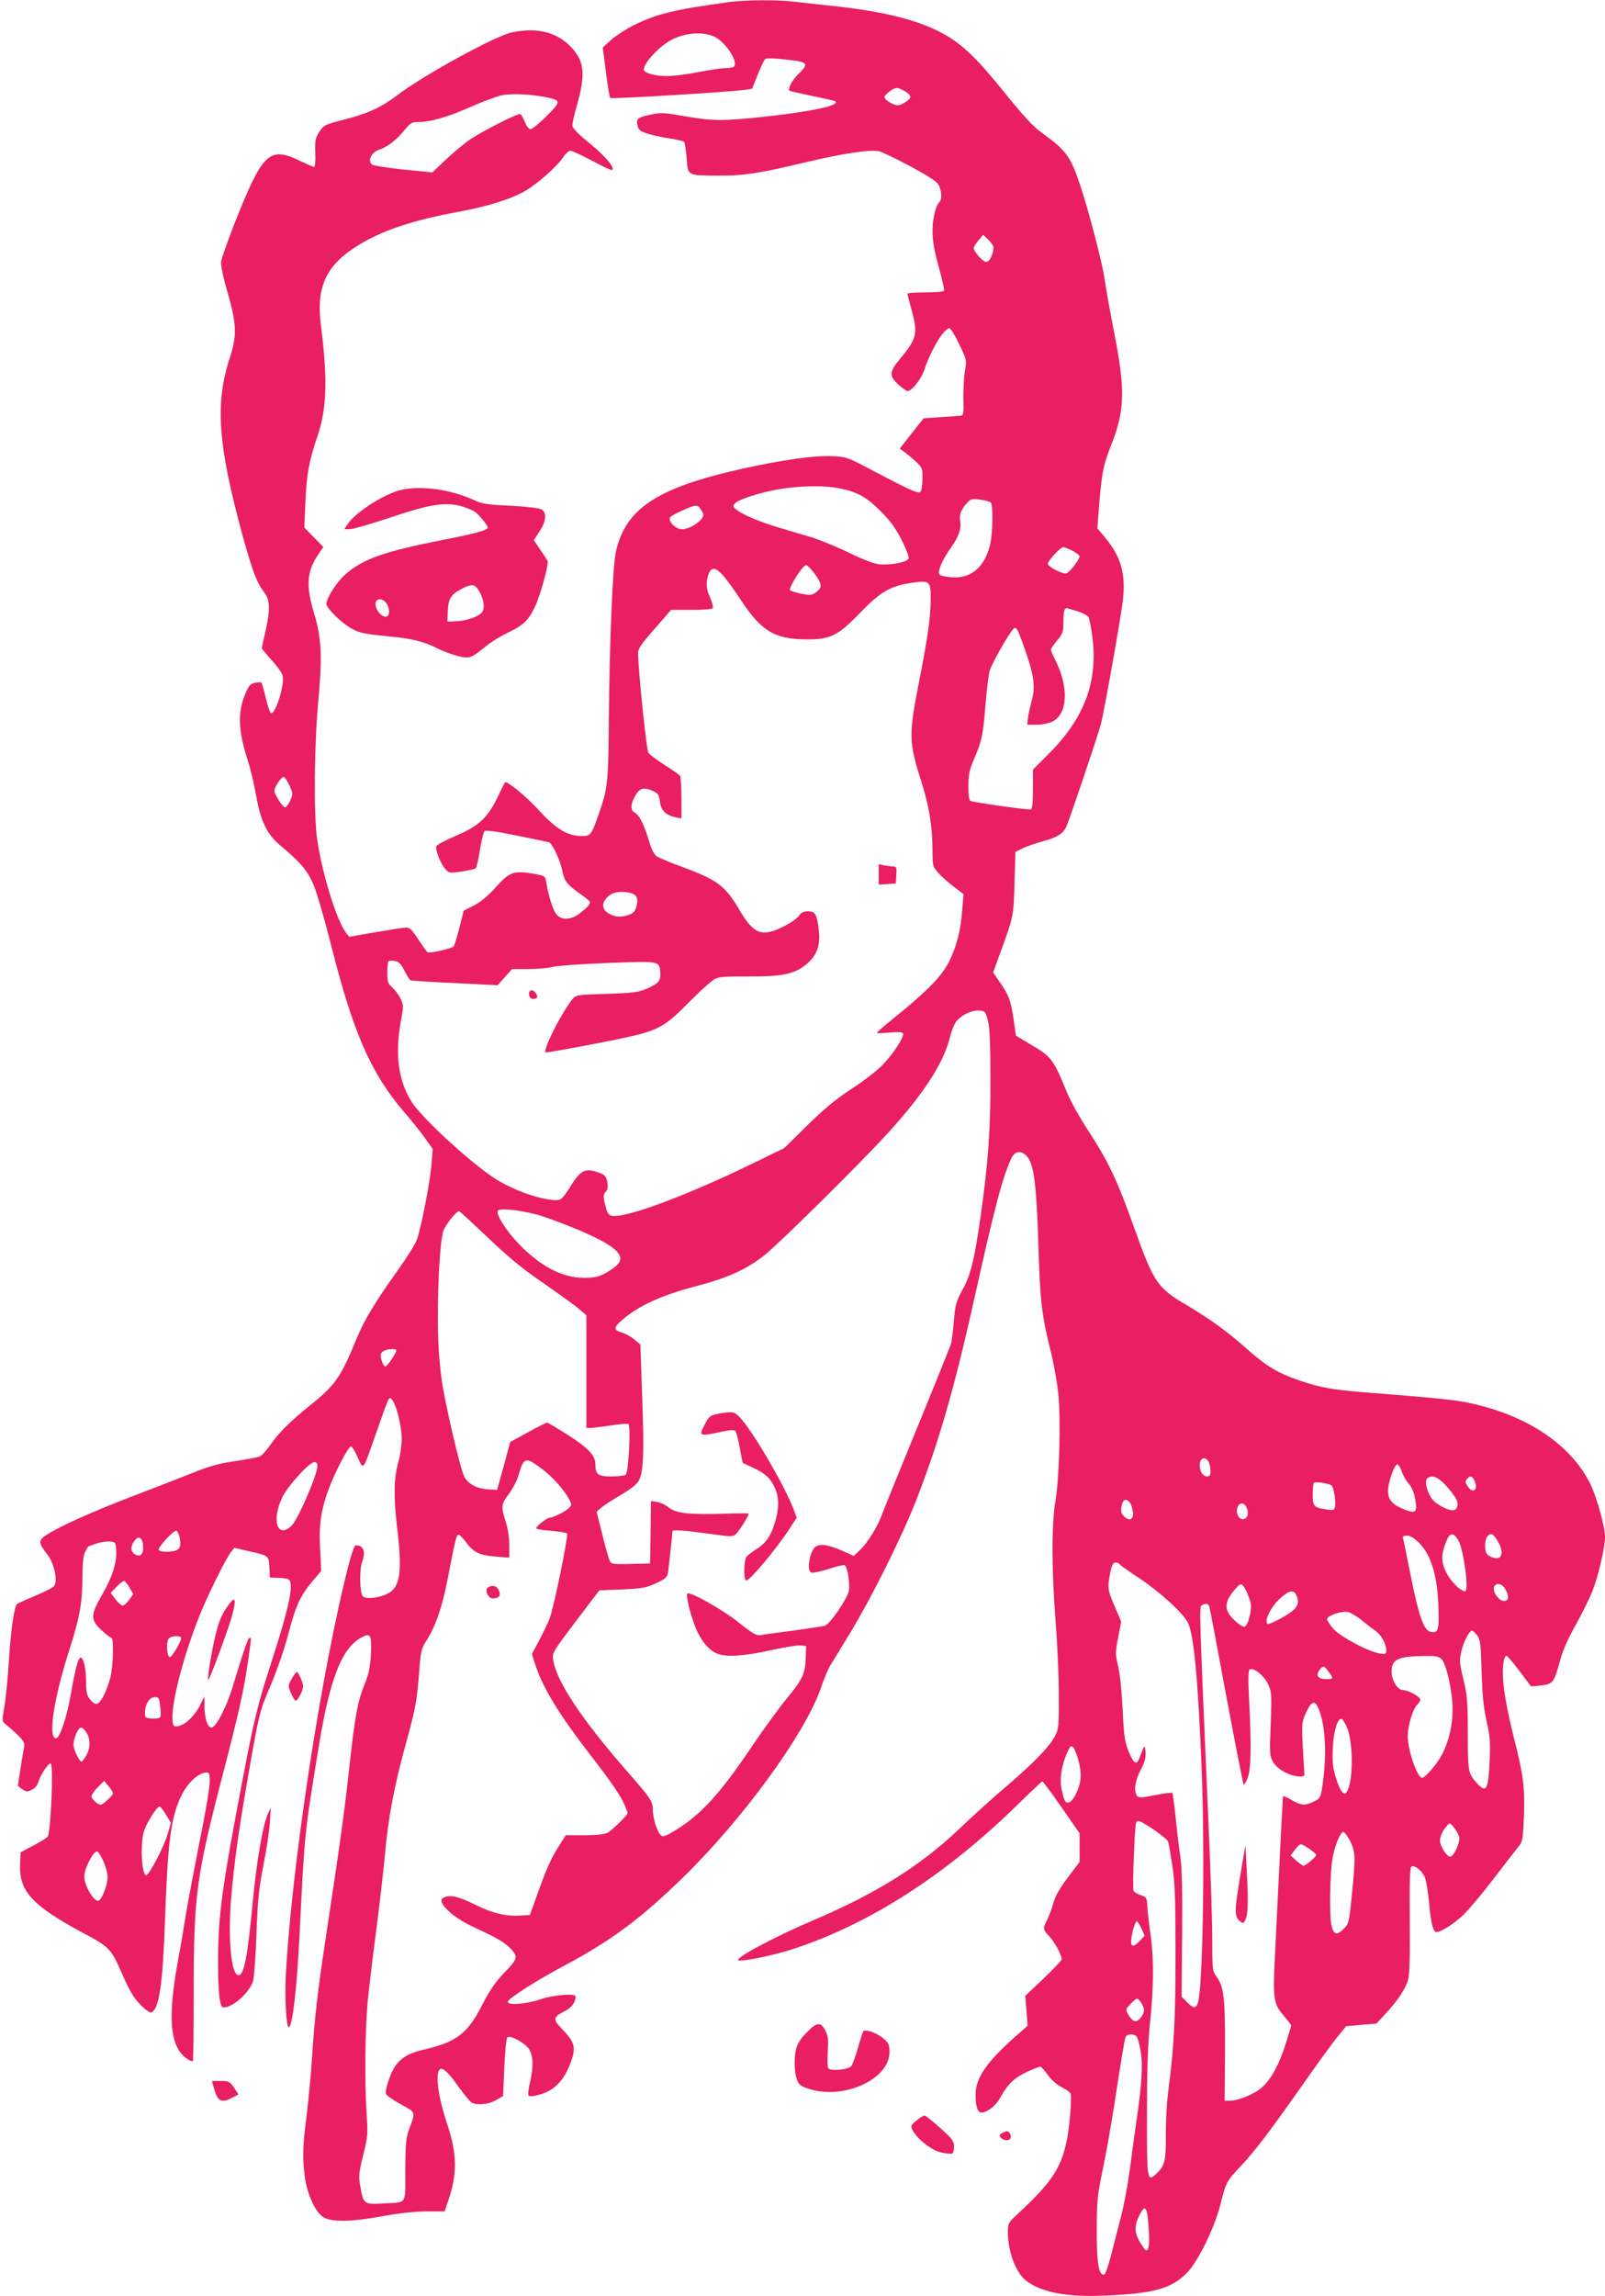 <?xml version="1.0" standalone="no"?>
<!DOCTYPE svg PUBLIC "-//W3C//DTD SVG 20010904//EN"
 "http://www.w3.org/TR/2001/REC-SVG-20010904/DTD/svg10.dtd">
<svg version="1.0" xmlns="http://www.w3.org/2000/svg"
 width="895pt" height="1280pt" viewBox="0 0 895 1280"
 preserveAspectRatio="xMidYMid meet">
<g transform="translate(0,1280) scale(0.1,-0.1)"
fill="#e91e63" stroke="none">
<path d="M4070 12789 c-313 -43 -404 -65 -535 -129 -44 -22 -101 -59 -127 -82
l-47 -43 18 -137 c9 -75 20 -140 24 -144 6 -7 645 32 741 44 l50 7 31 78 c17
42 35 81 41 87 7 7 45 6 117 -2 124 -13 131 -21 68 -82 -35 -34 -59 -81 -48
-92 2 -2 59 -15 127 -29 68 -14 126 -27 129 -30 23 -23 -127 -56 -391 -85
-232 -25 -293 -25 -437 0 -131 23 -143 24 -208 10 -68 -15 -76 -22 -68 -58 5
-26 14 -33 53 -46 26 -9 81 -21 122 -27 41 -6 79 -15 84 -19 5 -5 11 -46 15
-91 7 -100 1 -97 177 -98 140 -1 224 12 485 74 206 49 355 72 409 62 19 -4
100 -43 180 -86 112 -61 147 -85 157 -107 16 -39 16 -79 -1 -93 -8 -7 -19 -35
-25 -62 -20 -90 -13 -167 24 -298 19 -68 32 -127 29 -132 -3 -5 -50 -9 -105
-9 -54 0 -99 -3 -99 -7 0 -5 12 -48 25 -98 34 -123 27 -154 -65 -264 -62 -74
-63 -97 -10 -145 22 -20 45 -36 51 -36 24 0 77 68 94 120 36 110 109 230 139
230 7 0 32 -40 55 -89 42 -88 42 -89 31 -152 -5 -35 -9 -104 -8 -154 3 -73 0
-90 -12 -92 -8 -1 -59 -5 -113 -8 l-97 -7 -67 -85 -66 -84 24 -17 c13 -9 42
-33 64 -53 38 -36 40 -40 39 -99 0 -33 -6 -66 -12 -72 -12 -12 -57 9 -319 147
-82 43 -99 49 -170 52 -94 6 -286 -21 -509 -71 -471 -105 -647 -222 -700 -463
-18 -83 -35 -496 -39 -938 -2 -332 -7 -380 -49 -502 -50 -143 -50 -143 -104
-143 -76 0 -140 38 -235 141 -73 80 -181 169 -191 158 -2 -2 -21 -40 -42 -84
-55 -114 -105 -160 -232 -214 -57 -24 -106 -50 -109 -58 -7 -19 24 -99 51
-128 20 -22 24 -23 91 -13 39 6 74 14 78 18 4 4 15 49 23 101 8 51 20 99 25
105 7 8 53 2 177 -23 92 -18 174 -36 183 -38 19 -6 64 -103 75 -160 10 -55 26
-76 94 -124 33 -23 60 -45 60 -49 0 -14 -16 -31 -54 -61 -50 -40 -105 -43
-134 -7 -19 24 -44 104 -56 178 -6 36 -7 36 -73 48 -108 18 -132 10 -208 -75
-44 -49 -85 -83 -122 -102 l-57 -29 -24 -94 c-13 -52 -28 -100 -33 -106 -8
-10 -111 -34 -142 -34 -4 0 -27 31 -52 70 -34 52 -51 70 -67 70 -12 0 -90 -12
-172 -26 l-149 -26 -18 23 c-53 70 -134 333 -161 524 -19 132 -16 520 6 758
24 256 19 360 -22 496 -48 158 -42 236 25 334 l26 38 -53 54 -53 54 6 143 c7
157 20 227 66 363 54 161 59 315 20 625 -27 218 32 338 222 451 132 78 298
133 549 179 151 28 269 64 353 107 72 38 187 138 228 197 13 20 31 36 40 36 8
0 62 -25 119 -55 57 -31 107 -54 112 -53 22 8 -38 80 -123 148 -56 45 -95 84
-97 97 -2 11 9 61 23 109 53 185 45 258 -40 341 -79 77 -188 101 -323 72 -90
-19 -492 -239 -633 -347 -92 -70 -165 -104 -301 -139 -106 -27 -112 -30 -137
-67 -23 -35 -25 -47 -23 -118 2 -45 -1 -78 -7 -78 -5 0 -42 16 -82 35 -169 81
-206 43 -365 -360 -36 -93 -68 -184 -71 -201 -3 -20 10 -85 36 -174 51 -179
53 -240 12 -366 -83 -253 -66 -485 72 -991 56 -200 78 -260 123 -319 30 -39
31 -96 4 -214 -11 -47 -20 -88 -20 -93 0 -4 25 -34 55 -67 30 -32 57 -71 61
-86 13 -51 -44 -230 -67 -207 -5 5 -18 44 -28 87 -10 42 -21 79 -23 81 -3 3
-19 2 -36 -1 -25 -5 -34 -15 -52 -56 -46 -107 -43 -206 10 -371 17 -54 39
-146 49 -205 23 -136 60 -213 132 -273 118 -99 154 -142 188 -223 18 -43 61
-191 96 -330 125 -494 222 -717 408 -934 40 -46 92 -111 116 -145 l44 -62 -7
-85 c-7 -95 -57 -351 -81 -419 -8 -25 -59 -105 -111 -178 -121 -168 -183 -272
-224 -371 -89 -218 -120 -263 -260 -375 -110 -88 -177 -155 -222 -220 -22 -32
-49 -62 -61 -66 -13 -5 -74 -16 -137 -26 -88 -12 -143 -28 -235 -65 -66 -26
-217 -85 -335 -130 -222 -85 -403 -166 -478 -214 -50 -31 -50 -45 4 -114 36
-47 56 -141 37 -171 -5 -9 -53 -34 -106 -56 -53 -22 -99 -43 -103 -47 -15 -16
-34 -145 -44 -308 -6 -96 -17 -213 -25 -260 -15 -84 -14 -85 8 -103 84 -70
107 -97 102 -119 -4 -21 -35 -213 -35 -222 0 -2 11 -11 25 -20 22 -15 28 -15
54 -2 17 9 31 27 35 43 9 36 53 103 68 103 18 0 1 -390 -17 -409 -8 -8 -45
-31 -82 -50 l-68 -36 -3 -65 c-7 -151 66 -231 348 -383 152 -81 159 -89 220
-228 41 -94 65 -135 101 -172 26 -27 53 -47 61 -45 45 15 65 151 78 513 15
431 32 566 86 685 36 80 100 140 149 140 28 0 17 -93 -45 -400 -32 -163 -66
-343 -75 -400 -9 -58 -27 -166 -41 -240 -49 -264 -49 -417 -1 -502 18 -33 60
-68 82 -68 3 0 5 170 5 378 0 548 14 650 160 1212 92 353 123 491 144 648 19
133 18 122 7 122 -8 0 -27 -54 -96 -280 -35 -112 -92 -220 -116 -220 -22 0
-39 53 -39 124 l0 50 -27 -54 c-31 -59 -84 -108 -123 -112 -22 -3 -25 1 -28
31 -9 88 57 347 144 569 45 116 150 329 182 371 l19 23 74 -17 c119 -27 118
-26 121 -91 l3 -58 46 -1 c26 -1 52 -5 58 -9 32 -20 4 -153 -94 -456 -79 -244
-97 -316 -169 -695 -107 -562 -128 -716 -130 -955 -1 -192 8 -280 30 -280 53
0 144 82 165 147 6 21 15 139 19 263 7 190 13 250 39 385 18 88 34 196 36 240
l5 80 -16 -35 c-28 -61 -62 -257 -84 -485 -30 -317 -49 -415 -80 -415 -41 0
-60 203 -41 432 16 189 43 383 92 663 64 368 66 376 129 522 33 78 75 199 96
278 43 165 68 220 135 299 l50 59 -6 121 c-8 141 6 228 54 352 38 95 102 217
117 221 6 2 23 -25 38 -59 33 -76 28 -82 100 124 79 225 74 214 91 197 24 -25
55 -148 55 -218 0 -36 -9 -98 -20 -136 -24 -85 -26 -190 -5 -365 28 -237 17
-321 -46 -359 -45 -27 -127 -38 -146 -19 -17 18 -20 148 -4 191 17 44 13 75
-10 88 -12 6 -25 7 -29 2 -24 -24 -107 -386 -174 -753 -107 -585 -190 -1232
-212 -1632 -7 -132 2 -298 16 -298 20 0 45 208 60 510 29 581 27 565 110 1070
60 363 126 530 231 590 56 31 62 21 57 -92 -4 -74 -11 -108 -36 -169 -38 -93
-54 -180 -87 -486 -25 -224 -46 -380 -129 -928 -44 -286 -63 -454 -76 -665 -6
-91 -20 -235 -30 -320 -23 -177 -24 -236 -10 -347 12 -90 56 -188 97 -218 44
-32 150 -32 328 0 97 18 186 28 252 28 l102 0 20 59 c52 152 50 259 -5 427
-34 101 -54 195 -54 253 0 86 35 73 116 -43 31 -43 64 -84 74 -89 31 -17 93
-11 135 13 l40 23 7 158 c4 87 11 163 17 169 15 15 100 -31 122 -67 23 -38 24
-98 4 -185 -9 -36 -12 -68 -8 -72 12 -12 91 9 129 35 46 31 79 77 104 143 34
91 27 117 -48 195 -51 53 -49 64 20 99 34 17 58 50 58 80 0 19 -126 9 -198
-16 -78 -27 -187 -35 -180 -12 6 20 161 118 318 202 259 138 423 260 659 490
333 325 675 794 766 1049 18 54 42 111 53 129 11 18 63 104 117 192 115 190
281 522 361 725 130 332 214 624 330 1144 110 496 155 668 205 772 18 37 51
43 82 12 42 -42 56 -150 67 -488 9 -322 19 -402 69 -602 16 -64 35 -169 42
-234 15 -149 6 -473 -16 -604 -22 -125 -21 -380 1 -666 10 -120 18 -304 18
-409 1 -182 0 -192 -23 -235 -32 -60 -120 -150 -271 -279 -69 -58 -185 -163
-258 -233 -217 -207 -466 -363 -817 -512 -223 -95 -453 -219 -416 -224 32 -5
186 27 289 59 431 138 861 413 1263 806 74 73 138 133 141 133 4 0 52 -65 107
-144 l101 -145 0 -80 0 -80 -48 -63 c-66 -87 -88 -125 -102 -178 -7 -25 -21
-62 -31 -82 -25 -49 -25 -52 15 -95 31 -35 66 -101 66 -125 0 -6 -46 -54 -101
-107 l-102 -96 7 -84 6 -83 -52 -46 c-173 -151 -238 -243 -238 -338 0 -75 14
-107 43 -99 39 12 71 40 98 88 38 69 77 106 146 138 35 16 67 29 73 29 6 0 25
-21 43 -46 20 -29 50 -55 80 -70 26 -13 48 -30 48 -37 4 -38 -5 -152 -16 -222
-29 -178 -81 -262 -277 -443 -55 -51 -58 -56 -58 -102 0 -112 44 -229 103
-274 85 -65 230 -92 442 -82 272 12 365 38 454 127 61 62 153 249 186 380 32
127 33 128 116 217 81 87 160 191 347 457 77 110 162 227 189 260 l49 60 84 8
85 7 53 57 c67 73 109 136 124 187 8 28 11 131 9 332 -2 207 1 294 9 299 17
11 60 -23 75 -59 8 -18 18 -82 24 -142 9 -112 23 -164 41 -164 25 0 97 46 147
93 30 28 109 122 176 210 67 87 130 169 141 182 16 19 19 46 24 162 5 161 -3
228 -58 443 -40 162 -60 279 -60 358 0 54 9 92 21 92 4 0 36 -37 70 -82 34
-46 64 -85 65 -87 2 -2 28 0 59 4 65 8 71 16 105 141 14 53 44 121 86 195 35
63 77 148 94 190 33 86 70 244 70 301 0 56 -46 222 -81 294 -108 220 -351 384
-673 453 -84 18 -181 28 -601 61 -169 14 -229 25 -347 64 -117 40 -185 79
-286 169 -113 101 -212 173 -345 252 -163 95 -185 128 -292 430 -97 271 -144
370 -263 552 -44 68 -94 158 -111 200 -77 189 -87 203 -211 275 l-75 45 -12
84 c-15 108 -27 141 -76 211 l-39 57 37 103 c76 206 77 210 82 396 l5 173 38
19 c21 11 71 28 110 39 86 24 114 41 135 81 15 30 173 497 194 575 18 68 110
585 122 686 17 151 -9 244 -100 354 l-42 50 6 80 c17 224 25 266 69 379 80
200 82 312 16 646 -21 107 -43 233 -50 280 -11 85 -88 382 -137 528 -54 162
-77 193 -218 295 -43 31 -102 95 -198 214 -150 187 -228 264 -328 324 -134 80
-333 133 -619 164 -80 8 -181 20 -225 25 -95 12 -274 11 -365 -1z m-94 -190
c59 -21 140 -135 119 -168 -3 -6 -26 -11 -50 -11 -23 0 -89 -10 -146 -21 -57
-12 -135 -22 -174 -23 -68 -1 -135 17 -135 36 0 38 89 133 158 168 75 37 161
44 228 19z m1072 -309 c39 -24 37 -38 -7 -64 -27 -15 -36 -16 -61 -6 -16 7
-35 19 -42 27 -10 13 -7 19 17 39 37 29 51 30 93 4z m-2003 -32 c85 -18 85
-23 3 -105 -40 -40 -80 -73 -89 -73 -10 0 -23 16 -32 39 -9 22 -20 42 -25 45
-11 7 -199 -88 -277 -139 -33 -22 -95 -73 -137 -113 l-77 -73 -163 16 c-90 10
-169 22 -175 29 -24 22 -1 67 40 81 48 16 97 54 143 110 32 40 41 45 78 45 69
0 163 28 293 85 69 31 148 59 176 65 57 10 163 4 242 -12z m2495 -838 c0 -36
-22 -80 -40 -80 -19 0 -70 57 -70 78 0 6 12 25 26 42 l27 31 28 -27 c16 -15
29 -35 29 -44z m-849 -1344 c95 -21 144 -49 224 -130 51 -51 82 -95 114 -158
24 -47 41 -93 38 -101 -8 -22 -108 -40 -168 -32 -30 4 -99 31 -169 66 -66 32
-157 69 -202 83 -46 14 -130 39 -188 56 -140 42 -250 95 -250 120 0 20 57 46
169 75 140 36 319 45 432 21z m834 -77 c14 -14 11 -173 -4 -236 -30 -124 -106
-189 -213 -181 -32 2 -63 9 -69 15 -14 14 17 86 64 151 43 59 59 106 51 148
-6 34 5 65 40 102 19 21 27 23 71 17 28 -3 55 -11 60 -16z m-1605 -60 c16 -28
-65 -89 -116 -89 -35 0 -77 40 -68 65 3 7 38 26 77 43 77 33 79 33 107 -19z
m2060 -209 c22 -11 40 -25 40 -31 0 -18 -54 -88 -73 -95 -18 -6 -98 33 -104
52 -4 13 70 94 86 94 6 0 30 -9 51 -20z m-1435 -131 c40 -57 41 -73 5 -101
-22 -16 -32 -17 -80 -8 -30 6 -59 15 -64 20 -11 11 70 140 89 140 7 0 30 -23
50 -51z m-513 -7 c19 -21 65 -84 101 -139 113 -171 187 -216 362 -217 136 -1
177 19 305 152 111 114 166 146 283 163 101 15 107 10 107 -85 0 -100 -15
-210 -60 -441 -65 -329 -64 -356 11 -593 41 -129 59 -244 59 -379 0 -77 2 -84
30 -116 16 -19 55 -54 86 -78 l57 -43 -7 -86 c-8 -113 -30 -200 -71 -285 -39
-81 -116 -162 -292 -305 -62 -50 -113 -93 -113 -97 0 -3 31 -3 69 1 47 5 71 3
76 -4 10 -17 -53 -114 -114 -177 -30 -31 -107 -90 -170 -131 -83 -54 -151
-109 -247 -203 l-131 -129 -169 -82 c-312 -153 -631 -278 -751 -294 -58 -7
-65 -1 -82 75 -7 33 -6 45 6 57 11 10 14 26 10 51 -7 41 -15 48 -72 64 -52 15
-79 0 -122 -66 -56 -88 -63 -95 -91 -95 -92 1 -256 61 -358 131 -143 98 -389
327 -446 413 -77 119 -97 267 -62 457 15 83 15 88 -4 125 -11 22 -32 49 -46
61 -23 20 -26 31 -26 82 0 33 3 62 8 64 4 3 20 3 35 0 21 -4 34 -17 52 -54 14
-26 28 -50 33 -53 5 -3 116 -10 248 -16 l239 -12 40 45 40 45 95 0 c52 1 111
6 130 12 19 6 156 16 304 22 299 11 293 12 298 -54 3 -45 -9 -60 -75 -89 -46
-20 -73 -24 -223 -29 -168 -5 -172 -6 -192 -30 -59 -72 -165 -281 -150 -296 3
-3 132 20 287 50 347 68 358 73 516 232 60 61 124 118 141 127 24 12 64 15
190 14 192 -1 260 14 328 74 52 46 72 103 62 184 -10 87 -20 105 -60 105 -24
0 -38 -6 -49 -23 -8 -13 -41 -37 -73 -54 -132 -70 -178 -55 -259 82 -80 137
-124 170 -317 241 -68 25 -133 52 -145 60 -15 9 -30 39 -44 87 -28 92 -54 143
-79 157 -26 14 -25 46 3 95 25 44 50 49 104 23 23 -11 29 -21 33 -57 6 -49 33
-76 88 -87 l32 -6 0 113 c0 63 -4 119 -8 125 -4 5 -42 32 -86 60 -43 27 -84
58 -91 69 -10 17 -55 446 -57 552 -1 26 15 50 92 137 l92 106 114 0 c63 0 115
4 119 10 3 5 -3 31 -14 56 -24 52 -26 87 -10 133 15 42 39 40 81 -7z m1975
-199 c30 -9 58 -24 63 -33 5 -9 14 -57 21 -106 33 -254 -43 -458 -248 -661
l-83 -83 0 -109 c0 -77 -4 -111 -12 -113 -12 -4 -311 38 -335 47 -9 3 -13 29
-13 82 0 61 6 91 26 138 50 117 55 142 69 310 7 93 19 184 25 200 22 60 125
235 138 235 14 0 20 -15 63 -136 45 -133 53 -194 33 -267 -9 -34 -19 -79 -22
-99 l-4 -38 52 0 c29 0 68 8 87 17 87 41 95 191 18 343 -14 27 -25 54 -25 59
0 5 16 28 35 51 32 38 35 48 35 104 0 57 5 76 18 76 3 0 30 -8 59 -17z m-4397
-963 c11 -21 20 -46 20 -55 0 -22 -28 -75 -40 -75 -14 0 -60 72 -60 93 0 19
39 77 52 77 4 0 17 -18 28 -40z m1899 -606 c41 -8 53 -31 40 -77 -7 -26 -17
-38 -41 -46 -42 -15 -74 -14 -108 4 -39 20 -47 51 -23 83 27 36 71 48 132 36z
m2000 -714 c10 -40 14 -126 14 -325 1 -279 -13 -471 -54 -760 -35 -245 -56
-333 -101 -413 -36 -66 -41 -83 -49 -175 -4 -56 -12 -115 -17 -132 -6 -16 -88
-221 -184 -455 -96 -234 -185 -453 -198 -488 -26 -73 -83 -164 -128 -206 l-31
-29 -61 27 c-74 33 -121 42 -148 27 -35 -19 -57 -136 -28 -147 8 -3 51 6 96
20 45 15 85 24 90 21 17 -10 32 -113 22 -148 -15 -52 -107 -184 -134 -190 -13
-3 -93 -15 -178 -27 -85 -11 -167 -22 -181 -25 -21 -3 -45 11 -120 71 -91 73
-272 174 -286 161 -11 -11 25 -149 56 -213 31 -64 70 -107 114 -123 49 -19
152 -12 293 20 75 16 151 29 168 27 l31 -3 -2 -67 c-3 -89 -18 -120 -105 -225
-40 -48 -128 -169 -195 -268 -182 -270 -286 -383 -437 -474 -45 -27 -59 -31
-70 -22 -21 17 -46 97 -46 144 0 46 -12 64 -142 212 -252 288 -395 502 -413
621 -7 39 -5 43 125 215 l132 174 126 5 c112 5 135 9 189 34 54 25 63 33 68
60 4 28 25 217 25 231 0 9 63 5 200 -14 119 -17 137 -18 151 -5 21 19 79 111
73 117 -3 2 -67 2 -143 -1 -185 -6 -263 3 -301 34 -16 14 -45 28 -64 31 l-36
6 -2 -174 -3 -174 -107 -3 c-96 -2 -108 -1 -117 16 -6 11 -25 77 -42 147 l-32
128 27 24 c15 13 64 44 108 70 47 27 88 58 98 76 28 46 33 145 21 467 l-10
295 -33 28 c-18 15 -50 33 -70 39 -45 13 -47 26 -10 60 91 84 223 146 422 198
180 47 285 95 385 175 84 67 548 526 687 680 200 220 308 387 344 529 9 37 25
78 36 92 29 36 87 64 128 61 33 -2 35 -4 49 -57z m-2517 -1080 c43 -11 148
-50 234 -86 221 -94 276 -151 202 -207 -66 -49 -100 -61 -173 -60 -120 1 -239
63 -360 187 -72 75 -131 167 -119 187 9 16 117 5 216 -21z m-269 -131 c114
-109 191 -172 308 -252 85 -59 174 -123 197 -143 l42 -36 0 -314 0 -314 23 0
c12 0 63 7 112 14 50 8 94 11 99 8 15 -9 1 -273 -15 -283 -8 -5 -44 -9 -81 -9
-74 0 -88 11 -88 68 0 49 -40 91 -153 163 -60 38 -112 69 -116 69 -5 0 -53
-24 -107 -54 l-99 -54 -36 -134 -37 -133 -48 3 c-64 3 -115 30 -136 73 -20 40
-90 335 -119 499 -12 69 -23 183 -26 285 -7 218 10 538 30 586 17 40 75 111
88 107 5 -2 78 -69 162 -149z m-513 -626 c0 -17 -53 -94 -63 -90 -6 2 -15 19
-20 37 -7 28 -5 37 9 47 18 13 74 18 74 6z m4530 -622 c5 -11 10 -33 10 -50 0
-24 -4 -31 -20 -31 -22 0 -40 28 -40 63 0 41 31 52 50 18z m-3722 -36 c60 -43
129 -121 158 -176 12 -24 12 -30 -2 -44 -20 -20 -89 -55 -108 -55 -16 0 -76
-47 -76 -59 0 -5 37 -11 82 -14 45 -4 85 -10 90 -15 9 -9 -71 -400 -96 -471
-9 -24 -35 -79 -58 -122 l-42 -79 18 -56 c40 -128 135 -283 306 -504 117 -151
173 -232 194 -284 9 -21 16 -40 16 -42 0 -12 -88 -97 -111 -110 -19 -9 -62
-14 -131 -14 l-103 0 -37 -58 c-44 -69 -68 -121 -122 -272 l-41 -115 -53 -3
c-83 -5 -160 14 -257 63 -89 45 -142 56 -175 35 -35 -22 50 -105 159 -156 145
-68 181 -88 216 -124 46 -47 44 -58 -38 -142 -45 -47 -77 -94 -117 -172 -83
-163 -144 -209 -330 -252 -79 -18 -125 -45 -157 -93 -28 -41 -58 -134 -50
-154 3 -8 40 -34 82 -57 86 -47 83 -40 46 -140 -17 -47 -20 -79 -21 -227 0
-199 14 -178 -128 -186 -100 -6 -106 -2 -122 90 -11 63 -10 76 15 178 26 105
27 116 19 240 -11 167 -8 455 6 615 7 69 27 242 46 385 19 143 41 337 50 430
20 222 51 384 120 635 49 180 58 224 69 360 11 147 13 158 43 205 50 76 89
191 117 337 45 233 50 253 62 253 6 0 25 -19 42 -42 40 -56 78 -74 167 -80
l74 -6 0 69 c0 41 -8 95 -20 132 -27 86 -26 95 18 155 21 29 44 72 51 96 31
109 40 112 129 46z m-1248 13 c-1 -52 -111 -304 -146 -335 -80 -72 -111 37
-48 164 32 64 150 193 177 193 11 0 17 -8 17 -22z m6048 -34 c7 -21 24 -50 38
-65 15 -16 28 -46 35 -83 14 -76 5 -85 -58 -61 -67 26 -93 55 -93 104 0 49 38
153 53 148 7 -2 18 -21 25 -43z m260 -92 c40 -48 52 -70 50 -90 -2 -16 -10
-28 -20 -30 -31 -6 -107 35 -128 70 -27 45 -37 98 -19 109 31 20 63 4 117 -59z
m142 49 c27 -52 -4 -84 -36 -36 -13 20 -14 28 -4 40 17 20 27 19 40 -4z m-794
-32 c13 -11 26 -103 17 -125 -4 -12 -15 -14 -47 -8 -70 11 -76 18 -76 83 0 32
3 61 7 65 9 9 84 -3 99 -15z m-1127 -93 c7 -8 15 -30 18 -50 7 -45 -18 -60
-49 -28 -16 16 -19 27 -14 56 7 37 25 46 45 22z m651 -27 c16 -30 9 -63 -16
-67 -26 -4 -45 34 -33 66 10 28 35 29 49 1z m-5948 -170 c9 -45 2 -65 -25 -73
-34 -9 -85 -7 -92 4 -8 12 84 112 99 107 6 -2 14 -19 18 -38z m7130 -15 c30
-51 61 -284 38 -284 -26 0 -81 55 -106 106 -29 60 -29 97 2 175 19 47 40 48
66 3z m226 -15 c33 -66 10 -104 -46 -76 -21 9 -28 21 -30 49 -4 45 13 80 36
76 9 -2 27 -24 40 -49z m-443 -1 c69 -71 103 -189 107 -381 3 -105 -5 -123
-45 -113 -38 9 -65 87 -109 306 -21 107 -41 203 -44 213 -4 13 1 17 22 17 18
0 40 -13 69 -42z m-7117 -16 c3 -46 -16 -65 -47 -45 -23 15 -25 38 -5 68 25
39 48 29 52 -23z m-150 -25 c4 -67 -21 -147 -79 -247 -65 -113 -65 -139 -3
-197 26 -24 51 -43 55 -43 15 0 10 -162 -6 -223 -19 -72 -51 -136 -72 -144
-11 -4 -24 4 -40 23 -19 24 -23 41 -23 100 0 70 -14 134 -30 134 -14 0 -30
-62 -55 -204 -22 -128 -62 -246 -83 -246 -46 0 -12 224 75 494 59 186 72 259
73 414 0 72 5 112 15 132 9 17 17 30 18 30 1 0 20 7 42 15 22 8 56 14 75 12
34 -2 35 -3 38 -50z m5597 -78 c4 -6 53 -40 109 -77 116 -77 246 -196 271
-249 32 -67 55 -306 75 -793 20 -485 8 -1251 -21 -1327 -11 -30 -25 -29 -60 7
l-30 30 3 347 c2 247 -1 373 -10 433 -7 47 -19 145 -26 218 -8 73 -16 136 -19
138 -3 3 -46 -3 -97 -13 -79 -15 -92 -15 -100 -3 -19 29 -10 87 21 144 23 44
29 68 27 99 -4 45 -4 45 -34 -32 -12 -28 -17 -31 -29 -21 -8 6 -24 37 -36 68
-17 46 -23 90 -29 227 -5 103 -15 197 -25 239 -16 65 -16 74 0 158 l17 89 -36
84 c-40 92 -41 105 -25 188 9 44 16 57 30 57 10 0 21 -5 24 -11z m-5522 -130
l20 -35 -23 -32 c-13 -18 -29 -32 -36 -32 -7 0 -25 16 -40 35 l-27 36 34 35
c18 19 37 33 42 31 5 -1 19 -19 30 -38z m6226 -16 c10 -21 21 -51 25 -68 8
-41 -15 -129 -35 -133 -9 -1 -34 15 -57 38 -60 57 -57 101 11 178 27 30 33 28
56 -15z m1446 7 c19 -36 19 -56 1 -63 -34 -13 -85 61 -59 86 15 16 44 5 58
-23z m-1164 -37 c18 -48 1 -74 -81 -120 -41 -23 -78 -39 -82 -35 -18 18 15 88
63 135 56 54 85 60 100 20z m-487 -60 c3 -10 46 -236 95 -502 50 -266 93 -486
96 -489 2 -3 12 12 21 34 20 47 23 172 10 425 -7 132 -6 178 3 183 20 13 79
-33 101 -80 21 -43 22 -53 16 -222 -7 -163 -6 -180 12 -212 22 -40 88 -78 142
-82 33 -3 35 -1 33 27 -17 273 -17 269 10 328 28 62 47 71 66 31 39 -86 50
-233 31 -394 -14 -112 -15 -114 -55 -133 -48 -23 -71 -21 -122 9 -25 14 -46
24 -48 22 -1 -1 -10 -158 -19 -348 -9 -190 -21 -430 -26 -535 -13 -246 -9
-273 46 -338 24 -28 44 -54 44 -58 0 -4 -16 -56 -35 -116 -39 -118 -85 -196
-139 -238 -43 -33 -126 -65 -166 -65 l-31 0 2 278 c1 299 -6 357 -47 413 -23
32 -24 38 -24 208 0 97 -9 376 -20 621 -53 1228 -53 1232 -39 1241 22 14 37
11 43 -8z m845 -71 c25 -21 61 -49 80 -62 34 -24 61 -72 61 -111 0 -19 -4 -21
-36 -16 -63 10 -217 92 -257 136 -20 23 -37 47 -37 55 0 19 77 46 114 41 15
-3 49 -22 75 -43z m649 -89 c17 -24 20 -51 24 -203 4 -131 11 -200 28 -275 19
-84 21 -118 17 -215 -8 -168 -18 -187 -69 -132 -51 55 -53 64 -53 277 0 177
-3 212 -24 302 -22 90 -23 107 -13 155 13 56 45 118 61 118 5 0 18 -12 29 -27z
m-7228 -14 c0 -21 -53 -110 -64 -106 -16 5 -20 86 -5 103 14 17 69 19 69 3z
m7029 -118 c27 -27 61 -182 61 -278 0 -90 -18 -170 -56 -248 -26 -53 -96 -135
-114 -135 -27 0 -80 155 -80 231 0 61 30 158 55 179 8 7 15 19 15 26 0 16 -70
54 -100 54 -27 0 -60 55 -60 101 0 69 34 86 178 88 68 1 85 -2 101 -18z m-630
-70 c28 -38 27 -41 -13 -41 -44 0 -60 19 -40 48 20 29 29 28 53 -7z m-6516
-192 c4 -29 4 -56 1 -60 -8 -14 -84 -11 -85 4 -5 58 20 107 55 107 21 0 24 -6
29 -51z m6621 -125 c33 -89 32 -297 -4 -353 -15 -25 -38 5 -61 80 -17 55 -20
88 -17 161 4 98 27 173 50 166 7 -3 21 -27 32 -54z m-7031 -23 c23 -38 21 -89
-3 -128 -11 -18 -22 -33 -25 -33 -12 0 -45 67 -45 93 0 38 26 97 42 97 8 0 21
-13 31 -29z m5532 -159 c19 -72 14 -125 -17 -185 -21 -42 -45 -57 -59 -36 -5
8 -13 37 -19 64 -12 58 -1 132 30 203 18 40 22 44 35 31 8 -8 21 -42 30 -77z
m-5385 -179 c0 -11 -56 -63 -69 -63 -15 0 -51 32 -51 47 0 8 16 31 36 51 l35
35 24 -29 c14 -16 24 -34 25 -41z m296 -119 l27 -45 -18 -62 c-19 -69 -105
-233 -120 -230 -27 5 -34 185 -10 252 16 46 71 131 85 131 5 0 21 -21 36 -46z
m5508 -83 c40 -28 76 -57 79 -65 4 -9 14 -69 24 -133 15 -97 18 -184 18 -493
0 -367 -7 -509 -41 -772 -8 -64 -14 -175 -13 -246 1 -140 -6 -165 -55 -211
-49 -46 -51 -33 -50 342 0 243 5 388 17 502 21 198 22 363 2 497 -8 57 -16
126 -17 153 -3 47 -5 51 -37 61 -18 6 -37 17 -40 25 -7 14 6 352 14 377 7 20
22 14 99 -37z m1703 -40 c7 -29 -30 -111 -51 -111 -18 0 -56 60 -56 89 0 25
15 57 39 84 15 18 17 17 39 -10 12 -15 25 -39 29 -52z m-607 -26 c29 -59 30
-90 7 -309 -14 -143 -16 -150 -45 -179 -39 -39 -58 -31 -69 30 -10 61 -7 268
6 353 11 77 46 163 64 158 6 -2 23 -26 37 -53z m-228 -41 c21 -15 38 -30 38
-34 0 -10 -59 -60 -71 -60 -5 0 -23 13 -40 28 l-32 29 23 31 c13 18 28 32 34
32 5 0 27 -12 48 -26z m-6727 -66 c14 -29 25 -71 25 -93 0 -40 -29 -117 -48
-129 -24 -14 -82 81 -82 134 0 43 49 140 72 140 5 0 20 -24 33 -52z m5790
-378 l18 -40 -28 -30 c-35 -36 -51 -34 -47 6 5 47 22 104 31 104 4 0 16 -18
26 -40z m-1 -415 c21 -32 20 -55 -5 -84 -23 -29 -44 -22 -69 22 -14 25 -13 28
15 57 35 36 38 37 59 5z m-26 -187 c6 -7 16 -42 22 -78 14 -76 8 -183 -21
-380 -11 -74 -28 -203 -39 -286 -11 -83 -33 -202 -50 -265 -16 -63 -42 -160
-56 -217 -17 -63 -31 -102 -39 -102 -29 0 -40 72 -39 250 0 157 3 191 32 330
18 85 46 243 63 350 37 241 58 370 65 393 6 20 46 23 62 5z m67 -1062 c5 -64
3 -111 -3 -121 -8 -16 -13 -13 -36 22 -39 58 -43 102 -16 157 35 73 47 61 55
-58z"/>
<path d="M4900 7926 l0 -57 48 3 47 3 3 48 c3 41 1 47 -16 47 -11 0 -34 3 -51
6 l-31 7 0 -57z"/>
<path d="M2950 7261 c0 -24 15 -35 36 -27 12 4 13 10 4 26 -14 26 -40 26 -40
1z"/>
<path d="M4015 4921 c-53 -9 -62 -15 -85 -61 -35 -68 -35 -68 103 -39 38 8 61
9 67 3 6 -6 17 -48 25 -94 8 -45 16 -84 17 -85 2 -1 28 -13 58 -27 67 -31 97
-58 121 -112 24 -52 24 -118 0 -194 -23 -76 -52 -116 -105 -149 -22 -14 -47
-32 -53 -41 -16 -20 -17 -132 -2 -132 21 0 164 170 244 292 l38 58 -18 47
c-46 125 -228 437 -298 511 -31 33 -41 35 -112 23z"/>
<path d="M2721 3951 c-20 -13 1 -61 26 -61 36 0 48 16 35 44 -12 27 -36 33
-61 17z"/>
<path d="M6917 2350 c-33 -199 -34 -231 -6 -256 17 -16 22 -16 29 -4 19 30 22
85 14 253 l-9 172 -28 -165z"/>
<path d="M2236 10069 c-94 -22 -256 -126 -299 -193 l-17 -26 30 0 c17 0 118
29 226 65 225 76 312 89 404 61 30 -9 64 -24 75 -34 24 -21 65 -72 65 -82 0
-15 -62 -33 -253 -70 -333 -66 -446 -107 -545 -195 -46 -42 -102 -130 -102
-162 0 -23 87 -108 141 -137 43 -24 71 -30 194 -42 146 -14 203 -28 288 -70
26 -14 74 -31 107 -40 69 -17 75 -15 160 54 30 25 87 59 125 77 82 38 115 70
149 145 31 67 78 239 69 254 -3 6 -21 34 -41 63 l-35 52 32 49 c38 59 41 106
9 123 -13 7 -88 16 -173 20 -132 6 -157 10 -206 33 -123 57 -293 81 -403 55z
m434 -561 c26 -43 35 -91 21 -116 -14 -26 -85 -53 -147 -55 l-49 -2 2 58 c2
68 18 94 76 124 57 30 74 28 97 -9z m-516 -70 c18 -25 21 -64 6 -73 -27 -17
-77 45 -64 80 9 22 41 18 58 -7z"/>
<path d="M1279 3860 c-41 -54 -58 -94 -78 -178 -21 -85 -46 -241 -40 -247 6
-5 118 298 135 366 22 84 16 103 -17 59z"/>
<path d="M1630 3448 c-11 -18 -20 -39 -20 -46 0 -18 30 -82 39 -82 12 0 41 57
41 80 0 21 -26 80 -35 80 -3 0 -14 -15 -25 -32z"/>
<path d="M4501 1473 c-31 -30 -53 -63 -60 -88 -14 -51 -13 -130 2 -175 10 -29
20 -38 62 -52 195 -67 455 50 455 203 0 41 -4 51 -35 77 -31 28 -99 52 -111
40 -2 -3 -16 -45 -30 -94 -14 -49 -31 -95 -38 -102 -19 -20 -116 -28 -127 -11
-5 8 -6 50 -3 94 4 65 2 86 -13 115 -26 51 -47 49 -102 -7z"/>
<path d="M1192 1163 c21 -78 42 -89 105 -55 l33 17 -25 38 c-24 34 -29 37 -75
37 l-48 0 10 -37z"/>
<path d="M5111 980 c-33 -28 -34 -31 -21 -56 28 -51 107 -112 161 -123 28 -6
55 -9 60 -5 5 3 9 20 9 39 0 29 -10 43 -76 102 -41 37 -81 69 -87 70 -7 1 -27
-11 -46 -27z"/>
<path d="M5587 909 c-14 -8 -16 -14 -6 -25 13 -16 45 -19 53 -5 8 13 -4 41
-18 41 -6 0 -19 -5 -29 -11z"/>
</g>
</svg>
